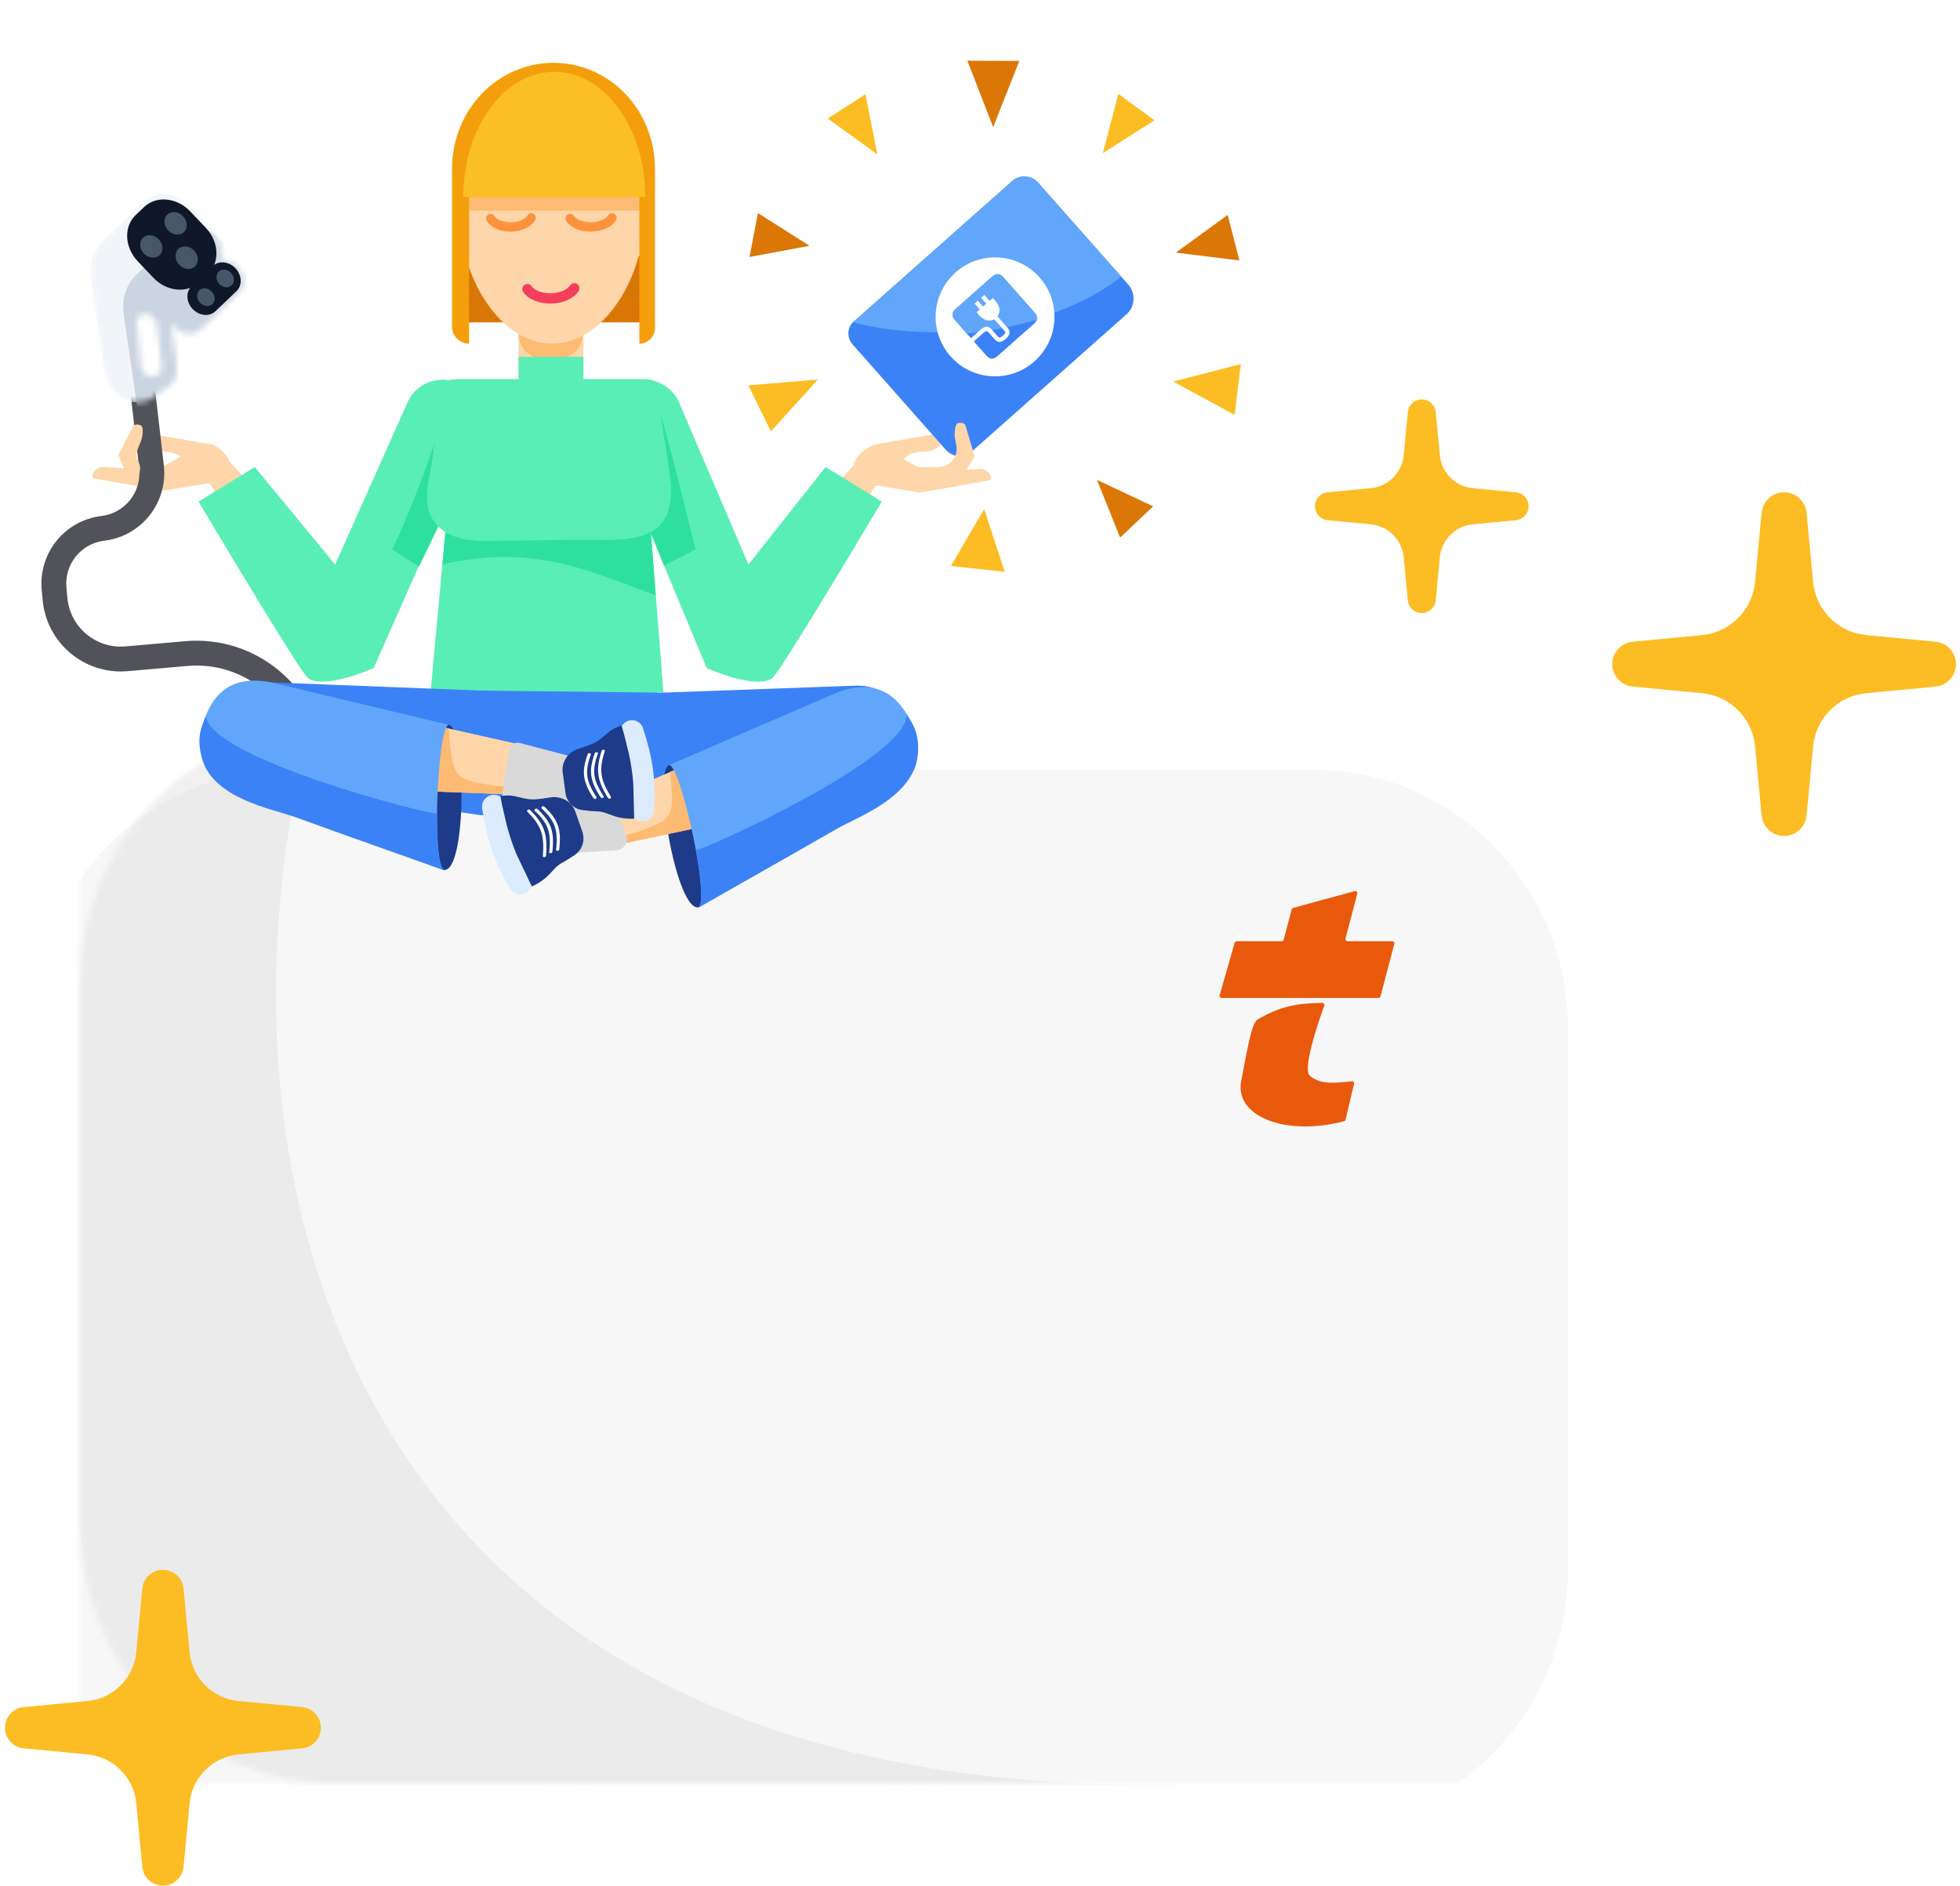 <svg width="344" height="331" viewBox="0 0 344 331" fill="none" xmlns="http://www.w3.org/2000/svg">
<mask id="mask0_523_11880" style="mask-type:luminance" maskUnits="userSpaceOnUse" x="13" y="127" width="271" height="187">
<path d="M13.922 127.099H283.185V313.064H13.922V127.099Z" fill="white"/>
</mask>
<g mask="url(#mask0_523_11880)">
<g filter="url(#filter0_ii_523_11880)">
<path d="M58.799 127.099H238.308C263.093 127.099 283.185 147.406 283.185 172.456V267.707C283.185 292.757 263.093 313.065 238.308 313.065H58.799C34.015 313.065 13.922 292.757 13.922 267.707V172.456C13.922 147.406 34.015 127.099 58.799 127.099Z" fill="#F7F7F7"/>
</g>
<path d="M241.927 175.187H214.424C214.175 175.187 213.996 174.947 214.064 174.705L216.689 165.495C216.735 165.333 216.882 165.221 217.048 165.221H224.943C225.112 165.221 225.26 165.106 225.304 164.941L226.701 159.636C226.736 159.505 226.836 159.403 226.964 159.368L237.76 156.426C238.038 156.35 238.292 156.607 238.218 156.888L236.148 164.746C236.086 164.986 236.265 165.221 236.509 165.221H244.353C244.599 165.221 244.778 165.457 244.715 165.697L242.289 174.907C242.245 175.072 242.097 175.187 241.927 175.187Z" fill="#E9590C"/>
<path d="M232.066 176.04C227.425 176.123 224.671 176.666 220.674 178.982C220.654 178.995 220.633 179.008 220.616 179.025C219.612 179.963 219.034 183.663 217.839 189.778C216.644 195.903 225.538 199.538 235.887 196.822C236.019 196.788 236.124 196.681 236.156 196.546L237.646 190.26C237.703 190.017 237.517 189.787 237.271 189.806C235.062 189.972 231.702 190.641 229.819 188.739C228.727 187.635 230.991 180.415 232.423 176.55C232.516 176.3 232.331 176.036 232.066 176.04Z" fill="#E9590C"/>
</g>
<mask id="mask1_523_11880" style="mask-type:alpha" maskUnits="userSpaceOnUse" x="14" y="127" width="270" height="187">
<path d="M59.023 127.099H238.532C263.317 127.099 283.409 147.406 283.409 172.456V267.707C283.409 292.757 263.317 313.064 238.532 313.064H59.023C34.239 313.064 14.146 292.757 14.146 267.707V172.456C14.146 147.406 34.239 127.099 59.023 127.099Z" fill="#F7F7F7"/>
</mask>
<g mask="url(#mask1_523_11880)">
<path d="M201.134 313.288C58.619 313.288 34.535 203.22 54.576 127.099H-2.026L-2.026 272.141L27.286 314.317C27.286 314.317 260.737 313.288 201.134 313.288Z" fill="#D9D9D9" fill-opacity="0.4"/>
</g>
<path d="M318.219 102.15C318.689 107.101 322.609 111.02 327.56 111.491L339.707 112.644C341.739 112.837 343.291 114.543 343.291 116.584C343.291 118.625 341.739 120.331 339.707 120.524L327.56 121.677C322.609 122.147 318.689 126.067 318.219 131.018L317.066 143.165C316.873 145.197 315.167 146.749 313.126 146.749C311.085 146.749 309.379 145.197 309.186 143.165L308.033 131.018C307.562 126.067 303.643 122.147 298.692 121.677L286.545 120.524C284.513 120.331 282.961 118.625 282.961 116.584C282.961 114.543 284.513 112.837 286.545 112.644L298.692 111.491C303.643 111.02 307.562 107.101 308.033 102.15L309.186 90.002C309.379 87.971 311.085 86.419 313.126 86.419C315.167 86.419 316.873 87.971 317.066 90.002L318.219 102.15Z" fill="#FBBD23"/>
<path d="M252.701 79.893C252.993 82.971 255.43 85.407 258.507 85.699L266.058 86.416C267.321 86.536 268.286 87.597 268.286 88.865C268.286 90.134 267.321 91.195 266.058 91.315L258.507 92.032C255.43 92.324 252.993 94.76 252.701 97.838L251.984 105.389C251.864 106.652 250.803 107.617 249.535 107.617C248.266 107.617 247.205 106.652 247.086 105.389L246.369 97.838C246.076 94.76 243.64 92.324 240.562 92.032L233.011 91.315C231.748 91.195 230.784 90.134 230.784 88.865C230.784 87.597 231.748 86.536 233.011 86.416L240.562 85.699C243.64 85.407 246.076 82.971 246.369 79.893L247.086 72.342C247.205 71.079 248.266 70.114 249.535 70.114C250.803 70.114 251.864 71.079 251.984 72.342L252.701 79.893Z" fill="#FBBD23"/>
<path d="M33.277 290.018C33.709 294.568 37.311 298.169 41.86 298.601L53.023 299.661C54.89 299.838 56.316 301.406 56.316 303.282C56.316 305.157 54.89 306.725 53.023 306.902L41.86 307.962C37.311 308.394 33.709 311.996 33.277 316.545L32.217 327.708C32.04 329.575 30.472 331.001 28.597 331.001C26.721 331.001 25.154 329.575 24.976 327.708L23.916 316.545C23.484 311.996 19.883 308.394 15.333 307.962L4.17 306.902C2.304 306.725 0.878 305.157 0.878 303.282C0.878 301.406 2.304 299.838 4.17 299.661L15.333 298.601C19.883 298.169 23.484 294.568 23.916 290.018L24.976 278.855C25.154 276.989 26.721 275.562 28.597 275.562C30.472 275.562 32.04 276.989 32.217 278.855L33.277 290.018Z" fill="#FBBD23"/>
<path d="M59.941 115.102C57.65 114.071 56.565 111.428 57.471 109.085L72.289 70.755C73.57 67.441 77.371 65.88 80.611 67.339C83.771 68.76 85.151 72.497 83.674 75.631L66.158 112.805C65.059 115.139 62.293 116.16 59.941 115.102Z" fill="#FED6A9"/>
<path d="M74.531 95.291L64.484 91.307L61.992 97.329C63.05 94.918 72.493 99.15 71.546 101.307L74.531 95.291Z" fill="#FDBA72"/>
<path d="M57.998 100.954L71.703 70.234C73.358 67.097 77.166 65.788 80.4 67.243C83.719 68.737 85.244 72.601 83.841 75.959L65.587 117.271L57.998 100.954Z" fill="#59EEB5"/>
<path d="M36.776 81.143C37.782 80.104 39.456 80.126 40.434 81.192L64.068 106.944C66.507 109.601 65.97 113.812 62.944 115.773C60.202 117.549 56.537 116.725 54.82 113.946L36.444 84.213C35.838 83.234 35.975 81.97 36.776 81.143Z" fill="#FED6A9"/>
<path d="M80.636 120.094H115.449L115.328 127.817C115.19 136.657 107.985 143.751 99.144 143.751H95.833C85.873 143.751 78.276 134.841 79.85 125.007L80.636 120.094Z" fill="#3B82F6"/>
<path d="M152.128 84.935L160.974 86.382C161.286 86.436 161.613 86.412 161.939 86.388L173.546 84.335C173.818 84.254 174.004 84.012 173.912 83.706C173.646 82.823 172.81 82.26 171.899 82.312L164.221 82.773C163.277 82.836 162.284 82.616 161.444 82.165L158.252 80.423C158.252 80.423 154.673 76.166 151.153 79.487C148.927 81.565 149.853 83.287 150.68 84.186C151.061 84.59 151.581 84.841 152.128 84.935Z" fill="#FED6A9"/>
<path d="M130.766 115.103C133.058 114.072 134.143 111.429 133.237 109.086L118.419 70.756C117.137 67.442 113.337 65.882 110.096 67.34C106.936 68.761 105.556 72.498 107.033 75.632L124.549 112.806C125.648 115.14 128.414 116.161 130.766 115.103Z" fill="#FED6A9"/>
<path d="M126.611 91.899L116.926 96.697L119.732 102.58C118.649 100.18 127.996 95.907 128.965 98.054L126.611 91.899Z" fill="#FDBA72"/>
<path d="M131.993 100.575L119.005 70.235C117.35 67.099 113.542 65.789 110.308 67.244C106.989 68.737 105.463 72.602 106.867 75.96L124.025 117.271L131.993 100.575Z" fill="#59EEB5"/>
<path d="M115.386 71.607C116.116 72.093 120.279 89.054 122.076 96.448L116.56 99.292L113.705 92.202V89.338L114.475 74.722C114.475 74.165 114.657 71.121 115.386 71.607Z" fill="#2EE09F"/>
<path d="M76.64 76.732C76.112 78.334 72.425 89.063 68.821 96.465L73.556 99.436L76.97 92.334L78.207 89.438C77.558 85.225 76.64 81.019 76.64 76.732Z" fill="#2EE09F"/>
<path d="M153.931 81.144C152.925 80.105 151.251 80.127 150.273 81.193L126.639 106.945C124.201 109.602 124.737 113.813 127.764 115.774C130.505 117.55 134.171 116.726 135.888 113.947L154.264 84.215C154.869 83.236 154.732 81.971 153.931 81.144Z" fill="#FED6A9"/>
<path d="M151.891 79.597C151.251 81.161 152.187 82.917 153.805 83.244L154.083 83.308C155.066 83.494 156.074 83.153 156.692 82.374L158.826 80.361C159.576 79.653 160.561 79.356 161.584 79.307L162.923 79.2C164.339 79.107 165.894 77.749 165.665 76.744C165.556 76.258 165.103 75.987 164.618 76.096L153.846 77.971C152.932 78.135 152.185 78.731 151.813 79.584L151.891 79.597Z" fill="#FED6A9"/>
<path d="M182.223 32.086C181.035 30.744 178.996 30.59 177.689 31.75L149.809 56.48C148.673 57.488 148.587 59.271 149.621 60.439L165.999 78.955C167.186 80.297 169.226 80.45 170.532 79.291L197.74 55.155C199.247 53.819 199.358 51.461 197.987 49.911L182.223 32.086Z" fill="#3B82F6"/>
<path d="M149.727 56.547C153.142 57.557 158.287 58.305 164.146 58.325C174.456 58.286 187.265 55.933 196.78 48.611L182.164 32.028C181.005 30.713 178.955 30.627 177.59 31.838L149.727 56.547Z" fill="#61A6FA"/>
<path d="M181.539 63.447C185.859 59.629 186.273 53.031 182.463 48.709C178.654 44.387 172.064 43.978 167.744 47.795C163.423 51.612 163.01 58.211 166.819 62.533C170.629 66.855 177.219 67.264 181.539 63.447Z" fill="white"/>
<path fill-rule="evenodd" clip-rule="evenodd" d="M167.593 56.18C167.003 55.511 167.048 54.854 167.735 54.248L174.129 48.583C174.816 47.977 175.47 48.011 176.062 48.678L181.588 54.929C182.18 55.601 182.133 56.255 181.446 56.862L175.052 62.526C174.365 63.133 173.711 63.099 173.119 62.432L167.593 56.18Z" fill="#3B82F6"/>
<path d="M181.612 54.881L176.079 48.62C175.488 47.95 174.83 47.918 174.141 48.527L167.73 54.206C167.042 54.815 166.996 55.472 167.587 56.142L169.7 58.535C173.676 58.121 177.851 57.356 181.969 56.121C182.103 55.719 181.985 55.304 181.612 54.881Z" fill="#61A6FA"/>
<path fill-rule="evenodd" clip-rule="evenodd" d="M172.762 51.777L173.672 52.81L174.248 52.301L174.71 52.825C175.356 53.558 175.748 54.647 175.06 55.525L176.738 57.429C176.943 57.66 177.218 57.988 177.192 58.408C177.17 58.759 176.956 59.101 176.52 59.487C176.035 59.915 175.631 60.075 175.242 59.994C174.884 59.919 174.647 59.65 174.462 59.44L173.557 58.413C173.247 58.061 173.152 57.954 172.57 58.468L170.87 59.971L170.369 59.403L172.079 57.892C173.128 56.965 173.684 57.418 174.12 57.913L175.026 58.941C175.043 58.959 175.058 58.977 175.074 58.995C175.183 59.121 175.273 59.225 175.39 59.25C175.524 59.279 175.741 59.167 176.019 58.922C176.373 58.608 176.435 58.431 176.439 58.354C176.446 58.249 176.327 58.114 176.168 57.932L174.489 56.029C173.533 56.605 172.5 56.075 171.858 55.346L171.395 54.822L171.967 54.317L171.057 53.284L171.625 52.782L172.535 53.815L173.104 53.312L172.194 52.279L172.762 51.777Z" fill="white"/>
<path d="M167.603 76.911L167.849 78.191C168.031 79.136 167.777 80.113 167.158 80.849C166.552 81.571 165.657 81.988 164.714 81.988L158.753 81.986C159.705 84.799 162.652 86.413 165.532 85.699L168.042 85.077L171.076 80.115L169.477 74.808C169.326 74.223 168.788 74.172 168.168 74.263C167.545 74.388 167.488 76.363 167.603 76.911Z" fill="#FED6A9"/>
<path d="M206.374 44.344L215.466 37.732L217.526 45.718L206.374 44.344Z" fill="#DB7706"/>
<path d="M174.31 22.308L169.778 10.662L178.904 10.693L174.31 22.308Z" fill="#DB7706"/>
<path d="M192.526 84.23L202.389 88.881L196.593 94.367L192.526 84.23Z" fill="#DB7706"/>
<path d="M172.73 89.376L176.342 100.368L166.898 99.357L172.73 89.376Z" fill="#FBBD23"/>
<path d="M142.074 43.144L131.548 45.111L133.023 37.402L142.074 43.144Z" fill="#DB7706"/>
<path d="M153.993 27.105L145.282 20.805L151.89 16.548L153.993 27.105Z" fill="#FBBD23"/>
<path d="M205.903 66.977L217.777 63.906L216.693 72.83L205.903 66.977Z" fill="#FBBD23"/>
<path d="M143.553 66.625L131.336 67.645L135.308 75.717L143.553 66.625Z" fill="#FBBD23"/>
<path d="M193.56 26.872L196.281 16.469L202.624 21.119L193.56 26.872Z" fill="#FBBD23"/>
<path d="M75.604 121.138L116.444 121.588L113.706 86.725H78.769L75.604 121.138Z" fill="#59EEB5"/>
<path d="M77.664 99.05C92.972 95.722 101.564 99.367 115.097 104.539L113.707 86.838H78.778L77.664 99.05Z" fill="#2EE09F"/>
<path d="M38.816 79.597C39.456 81.161 38.52 82.917 36.902 83.244L36.624 83.308C35.642 83.494 34.633 83.153 34.015 82.374L31.881 80.361C31.131 79.653 30.146 79.356 29.123 79.307L27.785 79.2C26.368 79.107 24.813 77.749 25.042 76.744C25.151 76.258 25.604 75.987 26.089 76.096L36.861 77.971C37.775 78.135 38.522 78.731 38.894 79.584L38.816 79.597Z" fill="#FED6A9"/>
<path d="M38.007 84.601L29.161 86.048C28.849 86.102 28.523 86.078 28.196 86.054L16.589 84.001C16.317 83.919 16.131 83.678 16.223 83.372C16.489 82.489 17.325 81.926 18.236 81.978L25.914 82.439C26.858 82.502 27.851 82.282 28.691 81.831L31.883 80.089C31.883 80.089 35.462 75.832 38.982 79.153C41.208 81.231 40.282 82.953 39.455 83.852C39.074 84.256 38.554 84.507 38.007 84.601Z" fill="#FED6A9"/>
<path fill-rule="evenodd" clip-rule="evenodd" d="M24.424 82.174L22.773 67.879L27.101 67.378L28.752 81.673C29.507 88.213 24.837 94.133 18.308 94.913C14.233 95.399 11.285 99.045 11.658 103.138L11.821 104.927C12.293 110.103 16.855 113.922 22.025 113.47L32.504 112.554C44.761 111.483 55.633 120.4 56.997 132.645L57.35 135.818L53.021 136.302L52.667 133.128C51.566 123.238 42.784 116.034 32.883 116.9L22.404 117.816C14.844 118.477 8.172 112.892 7.482 105.324L7.319 103.534C6.732 97.09 11.375 91.347 17.792 90.581C21.938 90.086 24.904 86.327 24.424 82.174Z" fill="#52525B"/>
<path d="M24.763 77.369L24.15 78.899C23.873 79.59 23.922 80.368 24.283 81.019C24.811 81.971 24.655 83.157 23.898 83.939L22.968 84.9L20.745 79.849L23.325 74.944C23.584 74.399 24.122 74.452 24.713 74.661C25.3 74.903 24.98 76.852 24.763 77.369Z" fill="#FED6A9"/>
<mask id="mask2_523_11880" style="mask-type:alpha" maskUnits="userSpaceOnUse" x="15" y="34" width="28" height="37">
<path d="M25.283 35.262C27.425 33.339 30.968 33.714 33.266 36.135L36.978 40.043C38.524 41.671 39.118 43.816 38.725 45.668C39.749 45.551 40.882 45.954 41.722 46.839C43.045 48.233 43.14 50.294 41.932 51.444L35.206 57.848C33.999 58.997 31.946 58.8 30.623 57.406C30.389 57.16 30.195 56.894 30.038 56.615L31.043 64.342C31.225 65.741 30.697 67.037 29.64 67.785L26.754 69.83C26.116 70.281 25.354 70.551 24.536 70.617C21.619 70.851 18.763 68.487 18.322 65.474L15.931 49.13C15.537 46.437 16.346 43.877 18.134 42.151L23.44 37.033C23.523 36.94 23.61 36.85 23.701 36.763L25.282 35.258C25.282 35.258 25.282 35.26 25.283 35.262ZM25.486 55.094C24.57 55.101 23.922 55.84 24.015 56.773L24.769 64.346C24.896 65.615 26.312 66.482 27.359 65.931C28.075 65.554 28.459 64.766 28.349 63.897L27.465 56.871C27.342 55.889 26.449 55.087 25.486 55.094Z" fill="#F1F5F9"/>
</mask>
<g mask="url(#mask2_523_11880)">
<path d="M25.283 35.262C27.425 33.339 30.968 33.714 33.266 36.135L36.978 40.043C38.524 41.671 39.118 43.816 38.725 45.668C39.749 45.551 40.882 45.954 41.722 46.839C43.045 48.233 43.14 50.294 41.932 51.444L35.206 57.848C33.999 58.997 31.946 58.8 30.623 57.406C30.389 57.16 30.195 56.894 30.038 56.615L31.043 64.342C31.225 65.741 30.697 67.037 29.64 67.785L26.754 69.83C26.116 70.281 25.354 70.551 24.536 70.617C21.619 70.851 18.763 68.487 18.322 65.474L15.931 49.13C15.537 46.437 16.346 43.877 18.134 42.151L23.44 37.033C23.523 36.94 23.61 36.85 23.701 36.763L25.282 35.258C25.282 35.258 25.282 35.26 25.283 35.262ZM25.486 55.094C24.57 55.101 23.922 55.84 24.015 56.773L24.769 64.346C24.896 65.615 26.312 66.482 27.359 65.931C28.075 65.554 28.459 64.766 28.349 63.897L27.465 56.871C27.342 55.889 26.449 55.087 25.486 55.094Z" fill="#F1F5F9"/>
<path d="M31.059 41.341C31.059 41.341 31.059 41.342 31.06 41.345C33.202 39.422 36.744 39.797 39.043 42.218L42.755 46.127C45.089 48.586 45.255 52.224 43.125 54.251L41.95 55.37L47.172 57.299L41.475 62.723C40.137 63.997 37.935 63.967 36.268 62.653L35.758 62.252L36.82 70.425C37.002 71.824 36.474 73.12 35.417 73.868L32.531 75.913C31.892 76.364 31.131 76.634 30.313 76.7C27.396 76.934 24.54 74.571 24.099 71.557L21.708 55.213C21.314 52.52 22.122 49.959 23.911 48.234L29.218 43.114C29.301 43.022 29.387 42.932 29.478 42.846L31.059 41.341Z" fill="#CBD5E1"/>
</g>
<path d="M24.181 45.876C21.846 43.417 21.68 39.78 23.81 37.752L25.303 36.331C27.433 34.303 31.053 34.652 33.388 37.111L36.116 39.984C38.451 42.443 38.617 46.08 36.487 48.108L34.994 49.53C32.864 51.558 29.244 51.208 26.909 48.749L24.181 45.876Z" fill="#0F1729"/>
<ellipse cx="1.805" cy="2.119" rx="1.805" ry="2.119" transform="matrix(0.724 -0.69 0.689 0.725 23.789 42.969)" fill="#48566A"/>
<ellipse cx="1.805" cy="2.119" rx="1.805" ry="2.119" transform="matrix(0.724 -0.69 0.689 0.725 28.049 38.913)" fill="#48566A"/>
<ellipse cx="1.805" cy="2.119" rx="1.805" ry="2.119" transform="matrix(0.724 -0.69 0.689 0.725 30.004 44.938)" fill="#48566A"/>
<path d="M33.813 54.245C32.659 53.03 32.577 51.233 33.629 50.23L37.329 46.708C38.382 45.706 40.17 45.879 41.324 47.094C42.478 48.309 42.56 50.106 41.508 51.109L37.808 54.631C36.755 55.633 34.967 55.461 33.813 54.245Z" fill="#0F1729"/>
<ellipse cx="1.415" cy="1.662" rx="1.415" ry="1.662" transform="matrix(0.724 -0.69 0.689 0.725 33.964 51.938)" fill="#48566A"/>
<ellipse cx="1.415" cy="1.662" rx="1.415" ry="1.662" transform="matrix(0.724 -0.69 0.689 0.725 37.353 48.651)" fill="#48566A"/>
<path d="M77.103 72.903C78.169 69.06 76.597 66.554 80.22 66.554H112.839C116.238 66.554 114.933 67.831 115.64 71.039C115.737 71.481 115.833 71.924 115.89 72.372C116.394 76.346 117.211 80.098 117.639 84.067C118.692 93.822 112.839 94.784 105.916 94.784C101.209 94.683 90.029 94.921 85.317 94.965C79.34 95.021 73.526 92.826 75.252 84.297C76.009 80.561 76.306 76.704 77.103 72.903Z" fill="#59EEB5"/>
<path d="M91.011 55.039H102.395V66.423H91.011V55.039Z" fill="#FED6A9"/>
<path d="M91.044 49.619H102.25V58.904C102.25 61.34 99.742 63.316 96.647 63.316C93.553 63.316 91.044 61.34 91.044 58.904V49.619Z" fill="#FDBA72"/>
<rect x="80.585" y="44.889" width="33.867" height="11.704" fill="#D97706"/>
<path d="M113.207 36.768C113.207 48.871 105.904 60.328 96.896 60.328C87.888 60.328 80.585 48.871 80.585 36.768C80.585 24.666 85.111 16.5 96.896 16.5C108.681 16.5 113.207 24.666 113.207 36.768Z" fill="#FED6A9"/>
<path d="M97.279 15.009C106.09 15.009 113.231 24.793 113.232 36.863C113.232 36.899 113.231 36.936 113.231 36.972H81.328C81.328 36.936 81.327 36.899 81.327 36.863C81.328 24.793 88.47 15.009 97.279 15.009Z" fill="#FDBA72"/>
<path d="M79.34 29.444H82.328V60.328C80.678 60.328 79.34 58.99 79.34 57.339V29.444Z" fill="#F59E0B"/>
<path fill-rule="evenodd" clip-rule="evenodd" d="M98.646 53.015C98.031 53.184 97.378 53.276 96.721 53.287C96.065 53.298 95.409 53.229 94.789 53.08C94.171 52.932 93.589 52.705 93.082 52.401C92.577 52.099 92.14 51.716 91.824 51.258C91.541 50.849 91.643 50.287 92.051 50.004C92.459 49.72 93.019 49.822 93.301 50.231C93.444 50.438 93.673 50.655 94.004 50.853C94.333 51.05 94.74 51.215 95.207 51.327C95.673 51.438 96.178 51.493 96.692 51.484C97.205 51.475 97.708 51.404 98.17 51.276C98.633 51.149 99.034 50.971 99.357 50.763C99.68 50.554 99.903 50.329 100.038 50.117C100.307 49.699 100.863 49.578 101.28 49.848C101.698 50.117 101.818 50.675 101.549 51.094C101.248 51.562 100.824 51.959 100.329 52.279C99.833 52.599 99.259 52.846 98.646 53.015Z" fill="#F43E5C"/>
<path fill-rule="evenodd" clip-rule="evenodd" d="M91.384 40.409C90.85 40.562 90.283 40.644 89.712 40.654C89.141 40.664 88.571 40.602 88.033 40.468C87.495 40.334 86.99 40.129 86.549 39.855C86.11 39.581 85.73 39.235 85.456 38.822C85.21 38.452 85.298 37.945 85.653 37.689C86.007 37.433 86.494 37.525 86.739 37.894C86.864 38.081 87.063 38.277 87.35 38.456C87.636 38.634 87.99 38.782 88.396 38.883C88.801 38.984 89.24 39.034 89.686 39.026C90.132 39.018 90.569 38.953 90.971 38.838C91.373 38.723 91.722 38.562 92.003 38.374C92.284 38.185 92.477 37.983 92.595 37.791C92.829 37.413 93.312 37.304 93.674 37.548C94.037 37.791 94.141 38.295 93.908 38.673C93.646 39.096 93.278 39.455 92.847 39.744C92.416 40.033 91.917 40.256 91.384 40.409Z" fill="#FB923C"/>
<path fill-rule="evenodd" clip-rule="evenodd" d="M105.503 40.409C104.954 40.562 104.37 40.644 103.783 40.654C103.196 40.664 102.61 40.602 102.056 40.468C101.503 40.334 100.983 40.129 100.53 39.855C100.078 39.581 99.688 39.235 99.405 38.822C99.152 38.452 99.243 37.945 99.608 37.689C99.972 37.433 100.473 37.525 100.725 37.894C100.853 38.081 101.058 38.277 101.353 38.456C101.648 38.634 102.012 38.782 102.429 38.883C102.846 38.984 103.297 39.034 103.756 39.026C104.215 39.018 104.665 38.953 105.078 38.838C105.492 38.723 105.851 38.562 106.139 38.374C106.428 38.185 106.627 37.983 106.748 37.791C106.989 37.413 107.486 37.304 107.859 37.548C108.231 37.791 108.339 38.295 108.099 38.673C107.83 39.096 107.451 39.455 107.008 39.744C106.564 40.033 106.052 40.256 105.503 40.409Z" fill="#FB923C"/>
<path d="M114.95 29.574C114.95 24.653 113.074 19.935 109.735 16.455C106.396 12.976 101.867 11.021 97.145 11.021C92.423 11.021 87.894 12.976 84.555 16.455C81.216 19.935 79.34 24.653 79.34 29.574L97.145 29.574H114.95Z" fill="#F59E0B"/>
<path d="M103.132 133.65C102.513 127.392 107.304 121.909 113.588 121.683L150.27 120.358C154.921 120.19 158.901 123.668 159.359 128.3C159.821 132.97 156.543 137.183 151.902 137.883L115.608 143.358C109.437 144.289 103.746 139.86 103.132 133.65Z" fill="#3B82F6"/>
<path d="M96.329 133.284C96.948 127.022 92.165 121.53 85.877 121.283L46.181 119.725C41.533 119.542 37.547 123.013 37.09 127.643C36.629 132.308 39.911 136.514 44.548 137.201L83.845 143.025C90.025 143.941 95.714 139.502 96.329 133.284Z" fill="#3B82F6"/>
<path d="M112.211 29.444H114.95V57.588C114.95 59.101 113.724 60.328 112.211 60.328V29.444Z" fill="#F59E0B"/>
<path d="M97.279 12.614C106.089 12.614 113.231 22.399 113.231 34.469C113.231 34.505 113.231 34.541 113.23 34.577H81.328C81.328 34.541 81.327 34.505 81.327 34.469C81.327 22.399 88.469 12.614 97.279 12.614Z" fill="#FBBF24"/>
<path d="M122.584 159.268C126.535 158.574 121.876 133.765 117.549 134.28C114.42 134.652 118.632 159.963 122.584 159.268Z" fill="#1E3B8A"/>
<path d="M99 147.052C98.3 145.429 99.048 143.545 100.671 142.843L147.095 122.773C151.937 120.68 157.499 123.432 158.773 128.55C159.941 133.241 156.986 137.965 152.258 138.968L103.096 149.4C101.453 149.748 99.793 148.889 99.127 147.347L99 147.052Z" fill="#FED6A9"/>
<path d="M116.714 143.835C118.109 142.423 118.189 141.248 117.606 135.473L119.982 134.501L124.176 144.942L108.816 148.205L109.576 146.645C110.537 146.517 115.598 144.965 116.714 143.835Z" fill="#FDBA72"/>
<path d="M117.459 134.283L147.076 121.487C153.091 119.328 157.387 121.092 160.26 127.503C161.908 131.182 160.933 134.825 158.793 137.599C155.695 141.615 150.481 143.278 146.087 145.811L122.587 159.358C124.713 158.099 119.456 134.387 117.459 134.283Z" fill="#61A6FA"/>
<path d="M122.161 149.231C124.265 148.93 159.634 132.815 159.108 125.377C159.937 126.772 161.454 128.372 161.079 132.532C160.415 139.886 150.4 143.459 146.876 145.487C143.186 147.611 136.581 151.403 122.533 159.292C123.434 158.616 123.138 155.09 122.161 149.231Z" fill="#3B82F6"/>
<path d="M105.158 139.129C106.194 138.751 107.34 139.287 107.714 140.325L109.912 146.609C110.334 147.779 109.593 149.044 108.367 149.25L100.086 149.765C99.147 149.923 98.228 149.394 97.893 148.503L95.975 144.264C95.584 143.227 96.115 142.07 97.156 141.691L105.158 139.129Z" fill="#D9D9D9"/>
<path d="M77.996 152.717C73.984 152.714 74.293 127.474 78.643 127.234C81.79 127.061 82.008 152.719 77.996 152.717Z" fill="#1E3B8A"/>
<path d="M99.577 135.861C99.945 134.117 98.843 132.402 97.105 132.011L47.523 120.854C42.386 119.698 37.425 123.388 37.054 128.64C36.711 133.497 40.464 137.67 45.329 137.843L95.758 139.634C97.493 139.696 99.021 138.501 99.379 136.802L99.577 135.861Z" fill="#FED6A9"/>
<path d="M81.115 136.501C79.497 135.351 79.176 133.659 78.754 127.87L76.504 127.445L74.567 138.875L88.121 139.409L88.631 138.038C87.662 138.078 82.409 137.422 81.115 136.501Z" fill="#FDBA72"/>
<path d="M78.733 127.223L47.353 119.729C41.055 118.64 37.128 121.119 35.405 127.93C34.416 131.838 36.005 135.258 38.592 137.621C42.336 141.042 47.758 141.781 52.524 143.518L78.008 152.807C75.698 151.933 76.785 127.67 78.733 127.223Z" fill="#61A6FA"/>
<path d="M76.655 142.796C74.531 142.864 36.908 133.109 36.139 125.692C35.564 127.21 34.346 129.049 35.436 133.081C37.361 140.209 47.843 141.996 51.665 143.384C55.667 144.838 62.828 147.43 78.03 152.77C77.025 152.26 76.707 148.736 76.655 142.796Z" fill="#3B82F6"/>
<path d="M91.235 130.422C90.376 130.196 89.51 130.764 89.377 131.641L88.09 140.078C88.021 140.53 88.371 140.938 88.828 140.938L101.876 140.938C102.014 140.938 102.125 140.826 102.125 140.688V134.828C102.125 133.923 101.516 133.132 100.641 132.902L91.235 130.422Z" fill="#D9D9D9"/>
<path d="M110.639 126.439C109.504 126.591 108.707 127.634 108.859 128.769L110.679 142.392C110.832 143.536 111.883 144.339 113.027 144.187C114.003 144.056 114.76 143.26 114.814 142.277C115.12 136.684 114.542 133.069 112.864 127.833C112.561 126.89 111.62 126.308 110.639 126.439Z" fill="#DCEBFE"/>
<path d="M102.232 142.207C100.656 142.011 99.45 140.748 99.24 139.174L98.762 135.598C98.513 133.739 99.722 132 101.511 131.438C102.208 131.22 102.95 130.968 103.664 130.69C106.163 129.719 106.412 128.133 109.092 127.352C109.249 127.886 109.395 128.401 109.533 128.9L110.357 132.219C110.748 134.028 111.003 135.721 111.147 137.546L111.289 143.183C111.286 143.358 111.283 143.535 111.279 143.714C107.739 143.842 106.809 142.477 104.804 142.426C104.04 142.407 103.101 142.314 102.232 142.207Z" fill="#1E3B8A"/>
<path fill-rule="evenodd" clip-rule="evenodd" d="M105.576 135.894C105.418 134.689 105.621 133.464 106.148 131.862C106.187 131.741 106.099 131.623 105.95 131.598C105.801 131.574 105.648 131.652 105.609 131.773C105.073 133.402 104.853 134.687 105.021 135.967C105.19 137.246 105.743 138.503 106.717 140.082C106.783 140.19 106.95 140.229 107.089 140.169C107.228 140.109 107.286 139.973 107.22 139.865C106.258 138.306 105.735 137.101 105.576 135.894Z" fill="white"/>
<path fill-rule="evenodd" clip-rule="evenodd" d="M104.33 136.069C104.183 134.948 104.395 133.806 104.935 132.306C104.978 132.187 104.893 132.07 104.745 132.043C104.597 132.017 104.442 132.092 104.399 132.211C103.849 133.739 103.618 134.944 103.775 136.142C103.932 137.339 104.475 138.511 105.435 139.978C105.503 140.083 105.671 140.118 105.809 140.057C105.946 139.996 106.002 139.861 105.934 139.756C104.987 138.309 104.477 137.19 104.33 136.069Z" fill="white"/>
<path fill-rule="evenodd" clip-rule="evenodd" d="M103.082 136.235C102.935 135.114 103.147 133.972 103.687 132.472C103.73 132.353 103.645 132.236 103.497 132.209C103.349 132.183 103.194 132.258 103.151 132.377C102.601 133.905 102.369 135.11 102.527 136.308C102.684 137.505 103.227 138.677 104.187 140.144C104.255 140.249 104.423 140.284 104.561 140.223C104.698 140.162 104.754 140.027 104.685 139.922C103.739 138.475 103.229 137.356 103.082 136.235Z" fill="white"/>
<path d="M85.999 139.644C87.098 139.26 88.301 139.839 88.685 140.938L93.3 154.133C93.687 155.241 93.103 156.453 91.996 156.84C91.05 157.171 89.998 156.797 89.497 155.93C86.646 150.998 85.508 147.453 84.622 141.932C84.463 140.938 85.049 139.977 85.999 139.644Z" fill="#DCEBFE"/>
<path d="M100.877 150.078C102.216 149.176 102.729 147.475 102.196 145.951L100.985 142.488C100.355 140.688 98.459 139.666 96.578 139.979C95.846 140.102 95.056 140.214 94.281 140.291C91.568 140.559 90.613 139.236 87.822 139.76C87.926 140.316 88.029 140.851 88.134 141.366L88.913 144.756C89.39 146.577 89.939 148.229 90.647 149.951L93.111 155.13C93.194 155.287 93.278 155.446 93.364 155.607C96.634 154.095 96.85 152.429 98.645 151.461C99.329 151.092 100.138 150.576 100.877 150.078Z" fill="#1E3B8A"/>
<path fill-rule="evenodd" clip-rule="evenodd" d="M94.94 145.891C94.529 144.724 93.782 143.707 92.567 142.496C92.475 142.405 92.501 142.257 92.625 142.166C92.749 142.076 92.923 142.076 93.015 142.168C94.251 143.399 95.041 144.463 95.477 145.702C95.913 146.939 95.989 148.334 95.832 150.214C95.821 150.343 95.688 150.455 95.534 150.464C95.381 150.473 95.265 150.377 95.276 150.249C95.431 148.392 95.351 147.058 94.94 145.891Z" fill="white"/>
<path fill-rule="evenodd" clip-rule="evenodd" d="M96.151 145.475C95.769 144.392 95.051 143.453 93.871 142.341C93.778 142.253 93.801 142.107 93.923 142.015C94.045 141.923 94.22 141.92 94.313 142.009C95.515 143.141 96.279 144.127 96.688 145.287C97.096 146.445 97.142 147.757 96.947 149.529C96.933 149.656 96.797 149.766 96.644 149.773C96.491 149.781 96.378 149.684 96.392 149.557C96.585 147.81 96.533 146.56 96.151 145.475Z" fill="white"/>
<path fill-rule="evenodd" clip-rule="evenodd" d="M97.36 145.052C96.978 143.969 96.26 143.03 95.08 141.918C94.986 141.83 95.01 141.684 95.132 141.592C95.254 141.501 95.429 141.498 95.522 141.586C96.724 142.718 97.488 143.704 97.897 144.864C98.305 146.022 98.351 147.334 98.155 149.106C98.141 149.233 98.006 149.343 97.853 149.35C97.699 149.358 97.587 149.261 97.601 149.134C97.793 147.387 97.742 146.138 97.36 145.052Z" fill="white"/>
<path d="M135.788 118.79C133.967 120.915 127.187 118.663 124.025 117.272L124.784 107.406L144.895 81.981L154.761 88.053C149.196 97.413 137.61 116.665 135.788 118.79Z" fill="#59EEB5"/>
<path d="M53.823 118.79C55.645 120.915 62.425 118.663 65.587 117.272L65.966 107.785L44.716 81.981L34.85 88.053C40.416 97.413 52.002 116.665 53.823 118.79Z" fill="#59EEB5"/>
<rect x="91.011" y="62.629" width="11.384" height="5.313" fill="#59EEB5"/>
<defs>
<filter id="filter0_ii_523_11880" x="11.922" y="127.099" width="271.263" height="187.966" filterUnits="userSpaceOnUse" color-interpolation-filters="sRGB">
<feFlood flood-opacity="0" result="BackgroundImageFix"/>
<feBlend mode="normal" in="SourceGraphic" in2="BackgroundImageFix" result="shape"/>
<feColorMatrix in="SourceAlpha" type="matrix" values="0 0 0 0 0 0 0 0 0 0 0 0 0 0 0 0 0 0 127 0" result="hardAlpha"/>
<feOffset dx="-4" dy="4"/>
<feGaussianBlur stdDeviation="1"/>
<feComposite in2="hardAlpha" operator="arithmetic" k2="-1" k3="1"/>
<feColorMatrix type="matrix" values="0 0 0 0 1 0 0 0 0 1 0 0 0 0 1 0 0 0 1 0"/>
<feBlend mode="normal" in2="shape" result="effect1_innerShadow_523_11880"/>
<feColorMatrix in="SourceAlpha" type="matrix" values="0 0 0 0 0 0 0 0 0 0 0 0 0 0 0 0 0 0 127 0" result="hardAlpha"/>
<feOffset dx="-4" dy="4"/>
<feGaussianBlur stdDeviation="1"/>
<feComposite in2="hardAlpha" operator="arithmetic" k2="-1" k3="1"/>
<feColorMatrix type="matrix" values="0 0 0 0 1 0 0 0 0 1 0 0 0 0 1 0 0 0 1 0"/>
<feBlend mode="normal" in2="effect1_innerShadow_523_11880" result="effect2_innerShadow_523_11880"/>
</filter>
</defs>
</svg>
